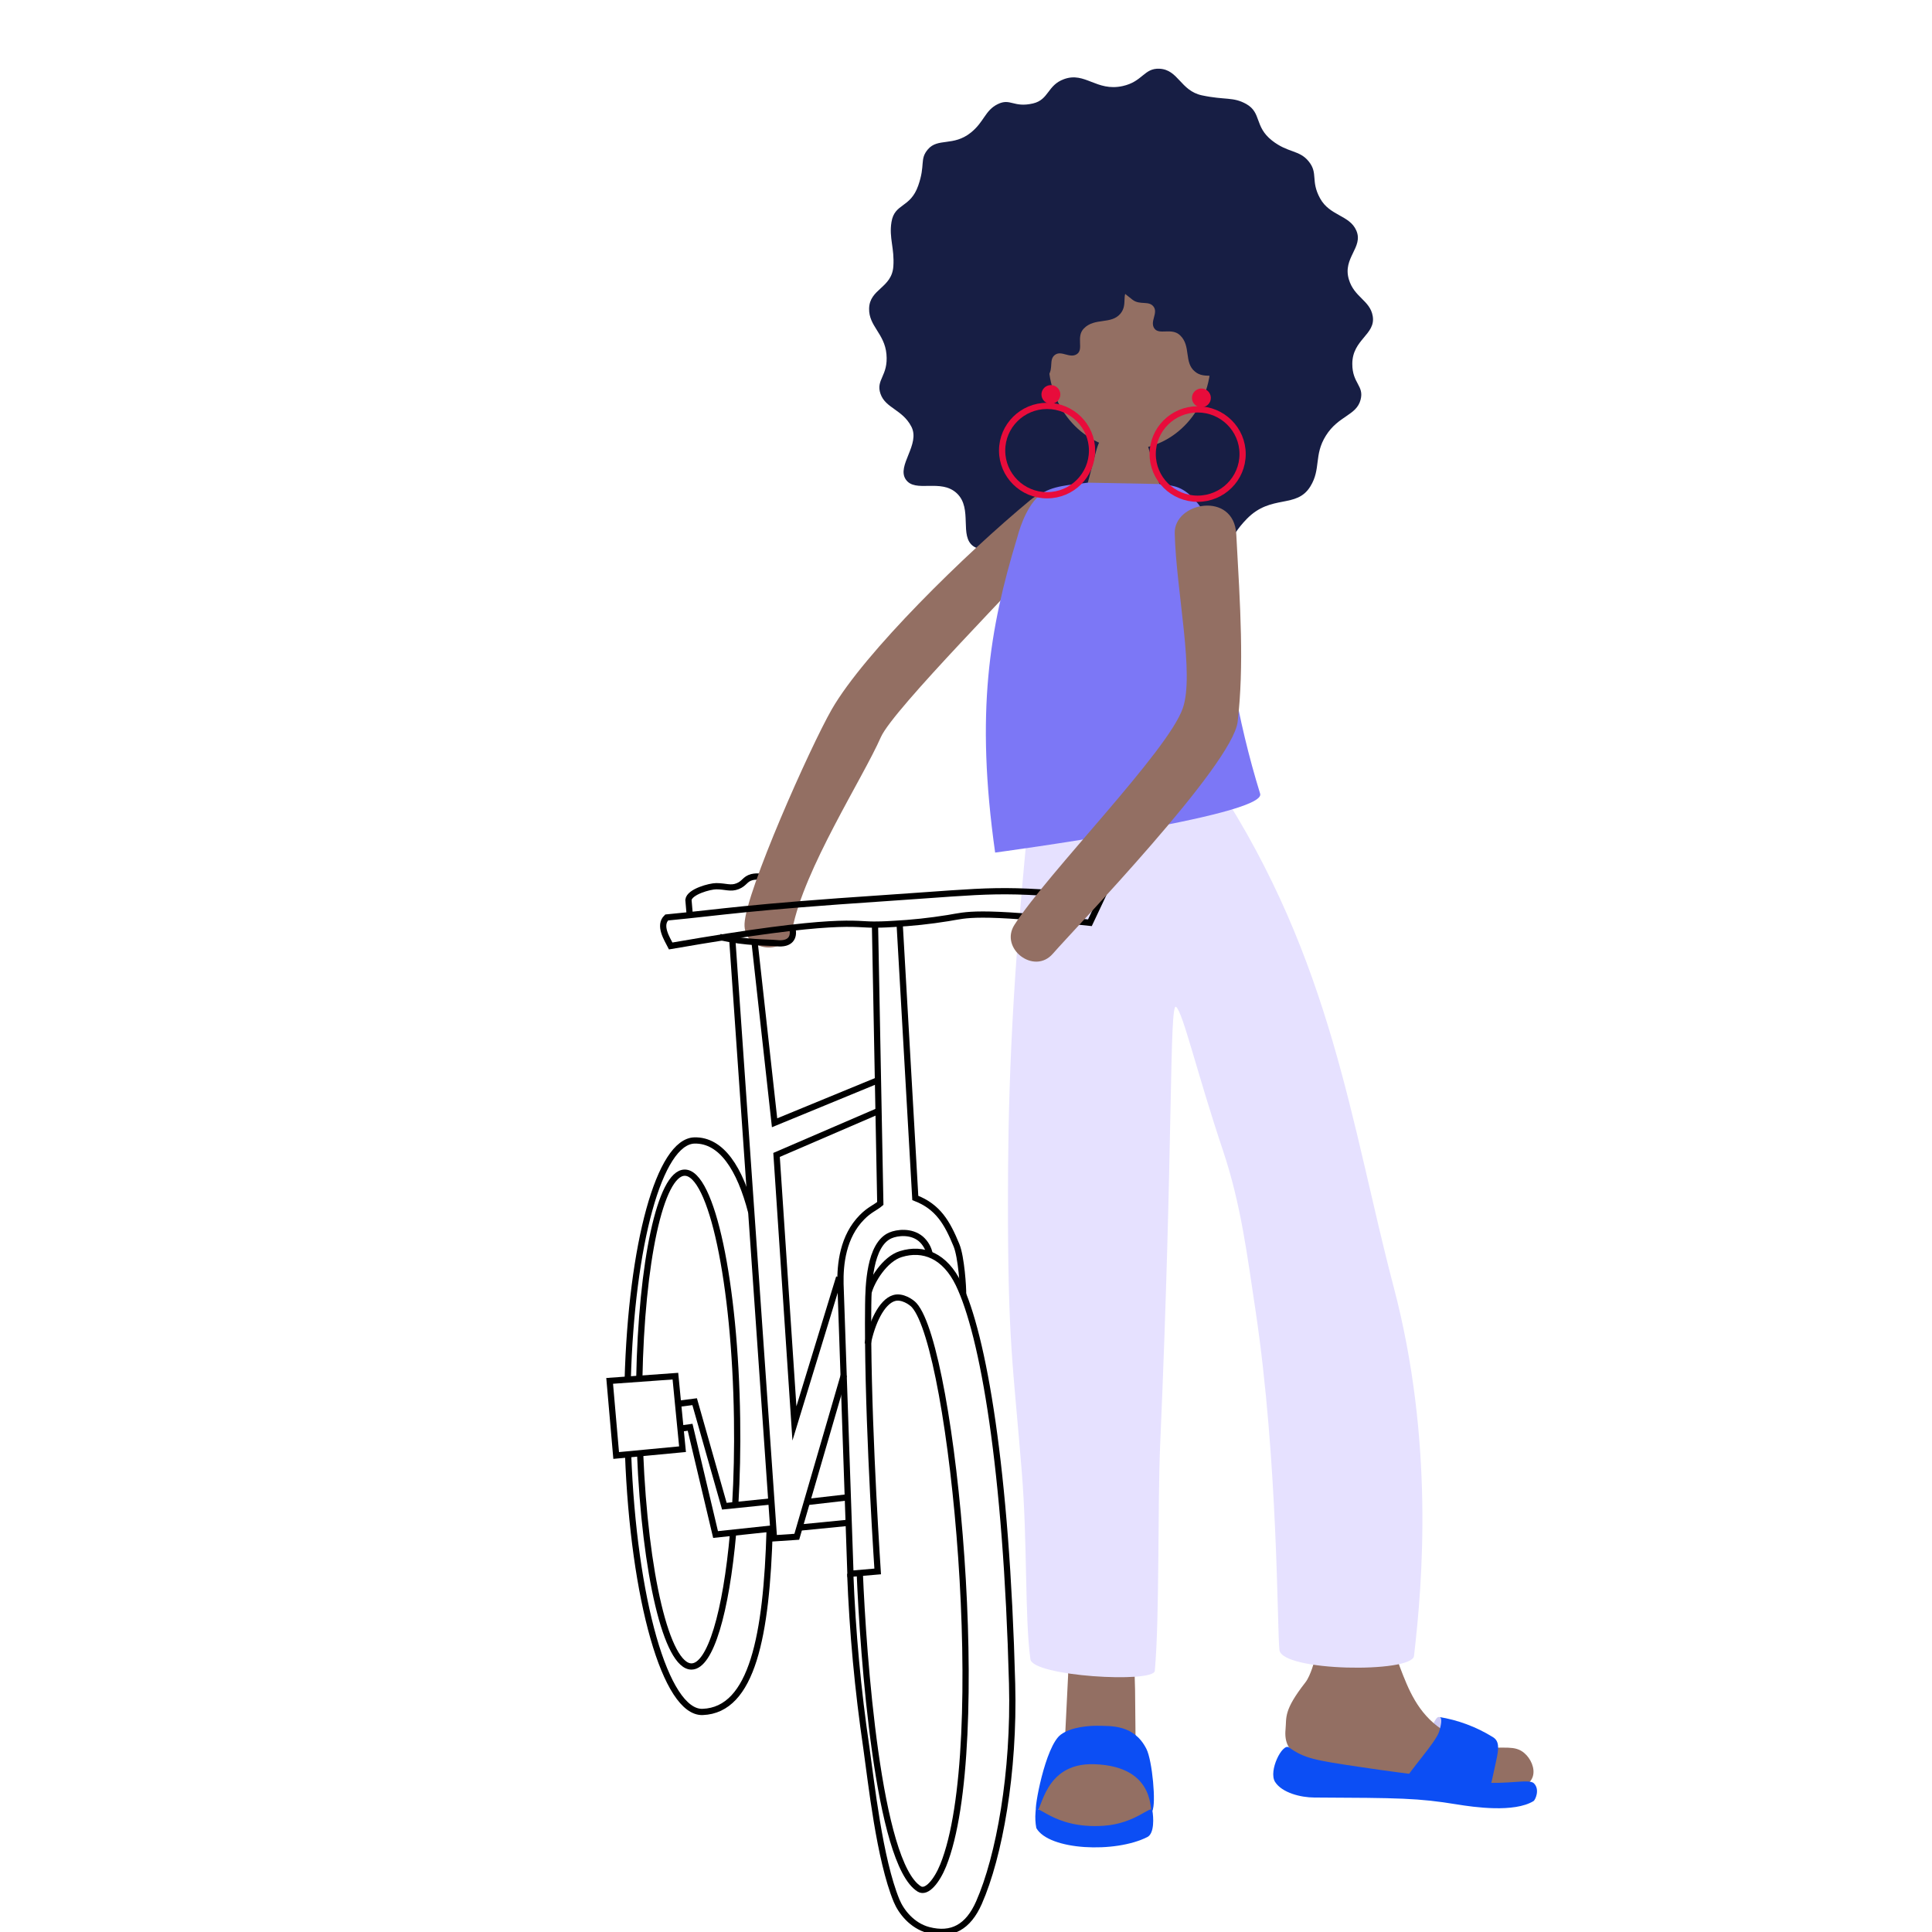 <?xml version="1.0" encoding="utf-8"?>
<svg xmlns="http://www.w3.org/2000/svg" fill="none" height="450" viewBox="0 0 450 450" width="450">
<g clip-path="url(#clip0_3966_9655)">
<path d="M268.456 128.701C276.31 128.493 278.928 131.398 283.291 129.247C287.227 127.331 285.804 125.605 290.385 120.879C296.093 114.999 301.966 118.589 305.221 113.273C307.725 109.197 305.989 105.989 308.825 101.47C311.757 96.787 315.946 96.805 316.905 93.11C317.778 89.815 314.968 89.338 314.977 84.75C314.977 79.044 320.483 77.943 319.733 73.615C319.104 69.947 315.422 69.279 314.174 65.073C312.673 60.043 317.612 57.632 315.919 53.712C314.366 50.087 309.723 50.313 307.472 46.202C305.221 42.092 307.071 40.409 304.854 37.634C302.638 34.859 300.019 35.683 296.258 32.717C292.139 29.465 293.876 26.273 290.298 24.235C287.192 22.501 285.438 23.368 279.94 22.206C274.931 21.122 274.468 16.196 270.035 16.006C266.457 15.849 266.143 19.032 261.475 20.047C255.366 21.382 252.748 16.639 247.826 18.434C243.925 19.847 244.336 23.221 240.601 24.097C236.037 25.146 235.365 22.787 232.38 24.262C229.396 25.736 229.256 28.39 226.106 30.904C222.048 34.148 218.436 32.058 216.123 34.79C214.142 37.123 215.591 38.345 213.871 43.236C212.013 48.535 208.356 47.286 207.641 51.726C207.038 55.438 208.374 57.797 208.077 62.046C207.728 67.12 202.518 67.25 202.431 71.889C202.352 75.974 206.035 77.674 206.471 82.487C206.934 87.595 203.914 88.401 205.093 91.749C206.271 95.096 210.18 95.365 212.266 99.354C214.439 103.517 208.775 108.451 210.974 111.678C213.173 114.904 219.142 111.365 222.886 114.921C226.63 118.477 223.331 124.911 226.752 127.253C229.937 129.43 233.672 124.478 239.309 125.952C245.531 127.574 246.29 131.155 251.753 132.508C257.984 134.052 259.651 128.935 268.456 128.701Z" fill="#171E44"/>
<path d="M263.11 104.63C273.553 104.63 282.02 95.335 282.02 83.869C282.02 72.403 273.553 63.107 263.11 63.107C252.666 63.107 244.199 72.403 244.199 83.869C244.199 95.335 252.666 104.63 263.11 104.63Z" fill="#936F63"/>
<path d="M273.549 118.444C268.549 112.625 268.758 106.303 266.367 101.377C265.939 100.51 259.613 101.082 257.414 101.837C255.459 102.504 255.721 104.057 252.693 114.897C252.23 116.562 250.947 119.884 250.406 121.991" fill="#936F63"/>
<path d="M247.965 406.83L248.785 390.196L248.829 378.888L263.926 378.029L264.379 393.535L264.528 408.894L247.965 406.83Z" fill="#936F63"/>
<path d="M243.322 415.084C241.438 418.145 241.577 420.287 241.673 420.738C242.162 422.906 243.837 423.756 245.042 424.485C250.897 428.066 257.747 426.124 262.931 424.658C265.767 423.851 267.896 423.314 268.411 421.735C268.69 420.868 268.079 418.744 267.425 416.87C265.845 412.335 265.147 411.069 264.807 410.652C261.631 406.507 255.208 406.767 254.78 406.793C247.782 407.175 244.509 413.159 243.322 415.084Z" fill="#936F63"/>
<path d="M183.381 211.028C183.154 210.56 182.133 208.903 181.636 208.114C180.554 206.336 180.03 205.408 179.07 204.862C177.873 204.19 176.465 203.988 175.125 204.298C173.467 204.741 173.459 205.755 171.81 206.414C170.16 207.073 169.035 206.414 166.818 206.414C165.378 206.414 160.596 207.68 160.352 209.597L160.657 213.153" stroke="black" stroke-miterlimit="10" stroke-width="1.452"/>
<path d="M333.891 401.341C333.891 401.341 335.086 403.075 335.418 402.546C335.645 402.19 336.29 400.231 335.304 399.944C334.833 399.806 334.519 400.283 334.266 400.716C334.013 401.15 333.891 401.341 333.891 401.341Z" fill="#CCC9F4"/>
<path d="M326.105 388.398C324.167 383.308 323.182 377.909 323.199 372.467H307.814C308.311 376.577 307.247 380.515 306.33 386.073C306.243 386.628 305.309 390.245 304.053 391.858C298.93 398.423 299.69 399.932 299.428 402.785C299.131 405.855 300.187 407.693 302.604 409.35C305.562 411.362 306.967 411.631 312.771 411.804C320.345 412.029 325.729 413.885 333.156 415.628C339.413 417.103 341.42 418.317 346.245 418.083C348.104 417.996 355.845 417.614 357.031 413.747C357.599 411.873 356.517 409.558 355.016 408.3C352.799 406.418 350.251 407.364 346.289 406.922C342.509 406.431 338.911 405.015 335.817 402.802C330.171 399.012 328.007 393.35 326.105 388.398Z" fill="#936F63"/>
<path d="M300.221 407.004C298.703 405.929 295.37 412.52 297.001 415.061C298.633 417.602 303.023 418.668 306.086 418.677C326 418.772 330.249 418.79 339.421 420.29C343.269 420.915 352.677 422.267 357.197 419.501C357.563 419.284 358.759 416.839 357.275 415.364C356.141 414.237 351.019 415.737 344.77 415.104C343.653 414.991 328.644 413.37 316.793 411.566C306.077 409.979 303.826 409.554 300.221 407.004Z" fill="#0C4EF4"/>
<path d="M335.137 399.906C339.577 400.622 343.831 402.204 347.651 404.563C349.126 405.43 349.239 406.87 348.454 410.287C347.939 412.481 347.162 417.077 346.281 418.092L327.039 415.091C328.078 412.602 334.492 405.847 335.242 403.21C335.661 401.727 335.992 400.158 335.303 399.932L335.137 399.906Z" fill="#0C4EF4"/>
<path d="M245.916 126.021C249.86 121.468 246.71 110.914 239.973 116.481C224.85 129.004 201.367 151.968 193.723 165.237C188.661 174.074 173.756 207.566 173.416 215.154C173.128 221.814 183.329 222.742 184.56 216.385C187.283 202.362 200.913 181.367 205.181 171.671C208.104 165.124 238.228 134.919 245.916 126.021Z" fill="#936F63"/>
<path d="M241.194 422.136C241.089 423.355 241.151 424.584 241.377 425.787C244.301 430.99 259.79 431.684 267.251 427.877C268.936 427.01 268.674 423.202 268.412 421.737C268.15 420.271 264.625 424.738 257.068 425.258C244.929 426.09 241.273 419.231 241.194 422.136Z" fill="#0C4EF4"/>
<path d="M241.33 421.833C242.726 422.405 242.883 410.559 254.786 410.915C270.084 411.366 267.483 423.247 268.4 421.738C269.316 420.229 268.4 410.047 267.021 407.35C264.106 401.592 258.713 402.043 255.476 401.965C253.73 401.965 249.542 402.199 247.072 404.029C243.433 406.743 240.763 421.59 241.33 421.833Z" fill="#0C4EF4"/>
<path d="M239.351 192.902C235.302 233.765 234.77 258.698 234.77 280.023C234.77 312.873 235.921 317.366 237.998 342.871C239.333 359.348 238.662 376.501 239.997 386.466C240.538 390.455 268.716 392.094 268.977 389.172C270.112 376.753 269.606 350.615 270.234 336.271C273.28 266.503 272.329 233.236 273.934 234.52C275.54 235.803 278.803 249.939 284.877 268.047C289.031 280.422 290.515 292.459 292.426 305.172C297.705 340.347 297.452 379.268 298.002 384.306C298.552 389.345 328.876 389.727 329.348 385.711C331.363 368.506 334.034 335.551 324.626 299.804C314.687 262.037 310.332 223.836 283.385 182.643" fill="#E6E1FF"/>
<path d="M148.902 321.259C149.417 294.028 153.815 273.215 159.461 273.137C165.753 273.05 171.216 298.729 171.678 330.486C171.783 337.476 171.626 344.171 171.26 350.363" stroke="black" stroke-miterlimit="10" stroke-width="1.452"/>
<path d="M170.754 357.076C169.113 375.488 165.474 388.097 161.085 388.158C155.29 388.236 150.212 366.477 149.086 338.318" stroke="black" stroke-miterlimit="10" stroke-width="1.452"/>
<path d="M146.203 321.511C147.076 289.927 153.56 265.775 161.797 265.636C168.011 265.532 172.339 272.088 174.992 282.382" stroke="black" stroke-miterlimit="10" stroke-width="1.452"/>
<path d="M179.266 356.25C178.568 380.905 175.235 398.311 163.663 398.744C155.015 399.056 147.537 372.424 146.289 338.516" stroke="black" stroke-miterlimit="10" stroke-width="1.452"/>
<path d="M170.559 218.754L180.271 358.299L185.586 357.943L196.555 320.271" stroke="black" stroke-miterlimit="10" stroke-width="1.452"/>
<path d="M175.77 219.576L180.412 261.515L204.454 251.62" stroke="black" stroke-miterlimit="10" stroke-width="1.452"/>
<path d="M256.624 209.068C232.557 206.709 231.666 207.472 206.447 209.163C173.155 211.392 168.923 212.389 155.283 213.699C153.346 215.546 155.362 218.651 156.217 220.333C195.748 213.473 198.977 215.442 203.75 215.355C204.073 215.355 205.775 215.355 208.114 215.199C212.373 214.974 216.618 214.519 220.828 213.838C225.34 213.118 226.867 212.008 253.858 214.93L256.624 209.068Z" stroke="black" stroke-miterlimit="10" stroke-width="1.452"/>
<path d="M203.801 215.355L205.04 280.302C203.888 281.299 202.562 281.707 200.781 283.51C196.34 287.994 195.659 294.411 195.764 299.042L198.085 366.564L204.429 366.018C203.809 356.479 201.951 326.126 202.221 303.916C202.274 299.623 202.483 289.876 207.387 287.751C208.958 287.075 212.204 286.659 214.473 288.549C215.573 289.507 216.309 290.811 216.559 292.243" stroke="black" stroke-miterlimit="10" stroke-width="1.452"/>
<path d="M224.325 301.556C224.377 299.978 223.906 292.789 222.789 290.057C220.616 284.758 218.478 281.064 213.19 279.026L209.551 215.268" stroke="black" stroke-miterlimit="10" stroke-width="1.452"/>
<path d="M202.1 313.021C203.043 308.225 205.311 303.238 208.209 302.354C210.111 301.764 212.284 303.282 212.93 304.002C222.058 314.183 230.819 407.071 219.675 434.51C218.227 438.083 215.853 441.049 214.117 439.973C204.465 433.99 201.027 385.338 200.25 366.182" stroke="black" stroke-miterlimit="10" stroke-width="1.452"/>
<path d="M202.333 300.931C203.031 298.329 206.041 293.265 209.811 292.103C215.091 290.464 220.109 292.545 223.268 299.041C228.992 310.878 234.42 341.89 235.738 392.189C236.288 412.846 232.753 432.428 228.015 443.173C225.519 448.827 221.714 450.978 216.251 449.547C212.438 448.532 209.89 445.28 208.825 442.696C204.828 432.992 202.926 415.04 201.792 407.088C199.811 393.647 198.558 380.111 198.039 366.536" stroke="black" stroke-miterlimit="10" stroke-width="1.452"/>
<path d="M204.367 258.873L180.875 269.002L185.038 331.546L195.457 297.517" stroke="black" stroke-miterlimit="10" stroke-width="1.452"/>
<path d="M167.672 218.244C173.929 219.675 178.763 219.458 180.892 219.683C184.13 220.039 184.994 218.304 184.592 216.396" stroke="black" stroke-miterlimit="10" stroke-width="1.452"/>
<path d="M142 321.633L143.518 339.012L158.973 337.546L157.97 327.313L157.315 320.531L142 321.633Z" stroke="black" stroke-miterlimit="10" stroke-width="1.452"/>
<path d="M157.906 326.983L161.798 326.48L168.718 350.823L179.565 349.713" stroke="black" stroke-miterlimit="10" stroke-width="1.452"/>
<path d="M158.578 332.741L160.742 332.438L166.668 357.422L180.307 355.965" stroke="black" stroke-miterlimit="10" stroke-width="1.452"/>
<path d="M188.09 349.833L197.453 348.758" stroke="black" stroke-miterlimit="10" stroke-width="1.452"/>
<path d="M186.371 355.793L197.375 354.709" stroke="black" stroke-miterlimit="10" stroke-width="1.452"/>
<path d="M269.869 112.734C273.473 113.133 275.576 113.081 279.05 117.322C280.725 119.377 286.127 127.919 288.265 140.737C289.6 148.706 285.516 149.079 287.209 158.532C288.743 167.433 290.847 176.227 293.509 184.861C295.255 190.064 231.787 198.58 231.787 198.58C227.162 165.877 230.469 146.443 236.874 125.387C237.092 124.676 238.567 118.449 242.11 115.37C244.815 113.072 249.554 112.934 253.402 112.422L269.869 112.734Z" fill="#7C77F6"/>
<path d="M273.615 124.21C273.432 116.917 287.394 114.324 287.953 124.419C288.904 141.607 289.785 154.919 288.276 168.083C287.115 178.186 250.219 216.379 245.237 222.128C240.873 227.176 232.784 220.914 236.266 215.442C243.954 203.37 272.044 174.978 275.491 164.97C278.266 157.069 273.964 137.722 273.615 124.21Z" fill="#936F63"/>
<path d="M276.917 59.359C277.283 61.675 274.36 66.418 271.349 67.311C267.64 68.421 264.822 65.707 262.823 67.311C261.148 68.664 262.71 70.919 260.982 73.044C258.818 75.645 254.961 73.911 252.448 76.513C250.563 78.438 252.5 81.352 250.842 82.471C249.184 83.589 247.255 81.543 245.737 82.644C244.219 83.745 245.458 85.818 244.096 87.535C242.735 89.252 240.466 92.348 238.354 91.654C233.852 90.18 228.755 78.351 229.034 73.347C229.619 63.123 241.923 52.621 252.404 50.583C262.885 48.545 276.227 55.136 276.917 59.359Z" fill="#171E44"/>
<path d="M292.13 102.415C289.791 102.779 285.026 99.874 284.119 96.891C283.002 93.197 285.742 90.395 284.119 88.409C282.758 86.744 280.497 88.297 278.359 86.58C275.689 84.429 277.487 80.596 274.869 78.107C272.931 76.225 269.991 78.107 268.874 76.502C267.757 74.898 269.799 72.938 268.699 71.438C267.6 69.938 265.505 71.152 263.777 69.808C262.049 68.463 258.925 66.2 259.623 64.101C261.116 59.618 273.01 54.562 278.045 54.831C288.343 55.412 298.902 67.639 300.952 78.055C303.003 88.47 296.423 101.739 292.13 102.415Z" fill="#171E44"/>
<path d="M243.886 115.354C249.669 115.354 254.358 110.695 254.358 104.948C254.358 99.2 249.669 94.541 243.886 94.541C238.102 94.541 233.414 99.2 233.414 104.948C233.414 110.695 238.102 115.354 243.886 115.354Z" stroke="#E80C3B" stroke-miterlimit="10" stroke-width="1.452"/>
<path d="M244.773 94.064C245.988 94.064 246.972 93.086 246.972 91.879C246.972 90.672 245.988 89.693 244.773 89.693C243.559 89.693 242.574 90.672 242.574 91.879C242.574 93.086 243.559 94.064 244.773 94.064Z" fill="#E80C3B"/>
<path d="M278.956 116.163C284.74 116.163 289.428 111.504 289.428 105.756C289.428 100.009 284.74 95.35 278.956 95.35C273.173 95.35 268.484 100.009 268.484 105.756C268.484 111.504 273.173 116.163 278.956 116.163Z" stroke="#E80C3B" stroke-miterlimit="10" stroke-width="1.452"/>
<path d="M279.832 94.863C281.046 94.863 282.031 93.885 282.031 92.678C282.031 91.471 281.046 90.492 279.832 90.492C278.617 90.492 277.633 91.471 277.633 92.678C277.633 93.885 278.617 94.863 279.832 94.863Z" fill="#E80C3B"/>
</g>
<defs>
<clipPath id="clip0_3966_9655">
<rect fill="white" height="450" width="450"/>
</clipPath>
</defs>
</svg>